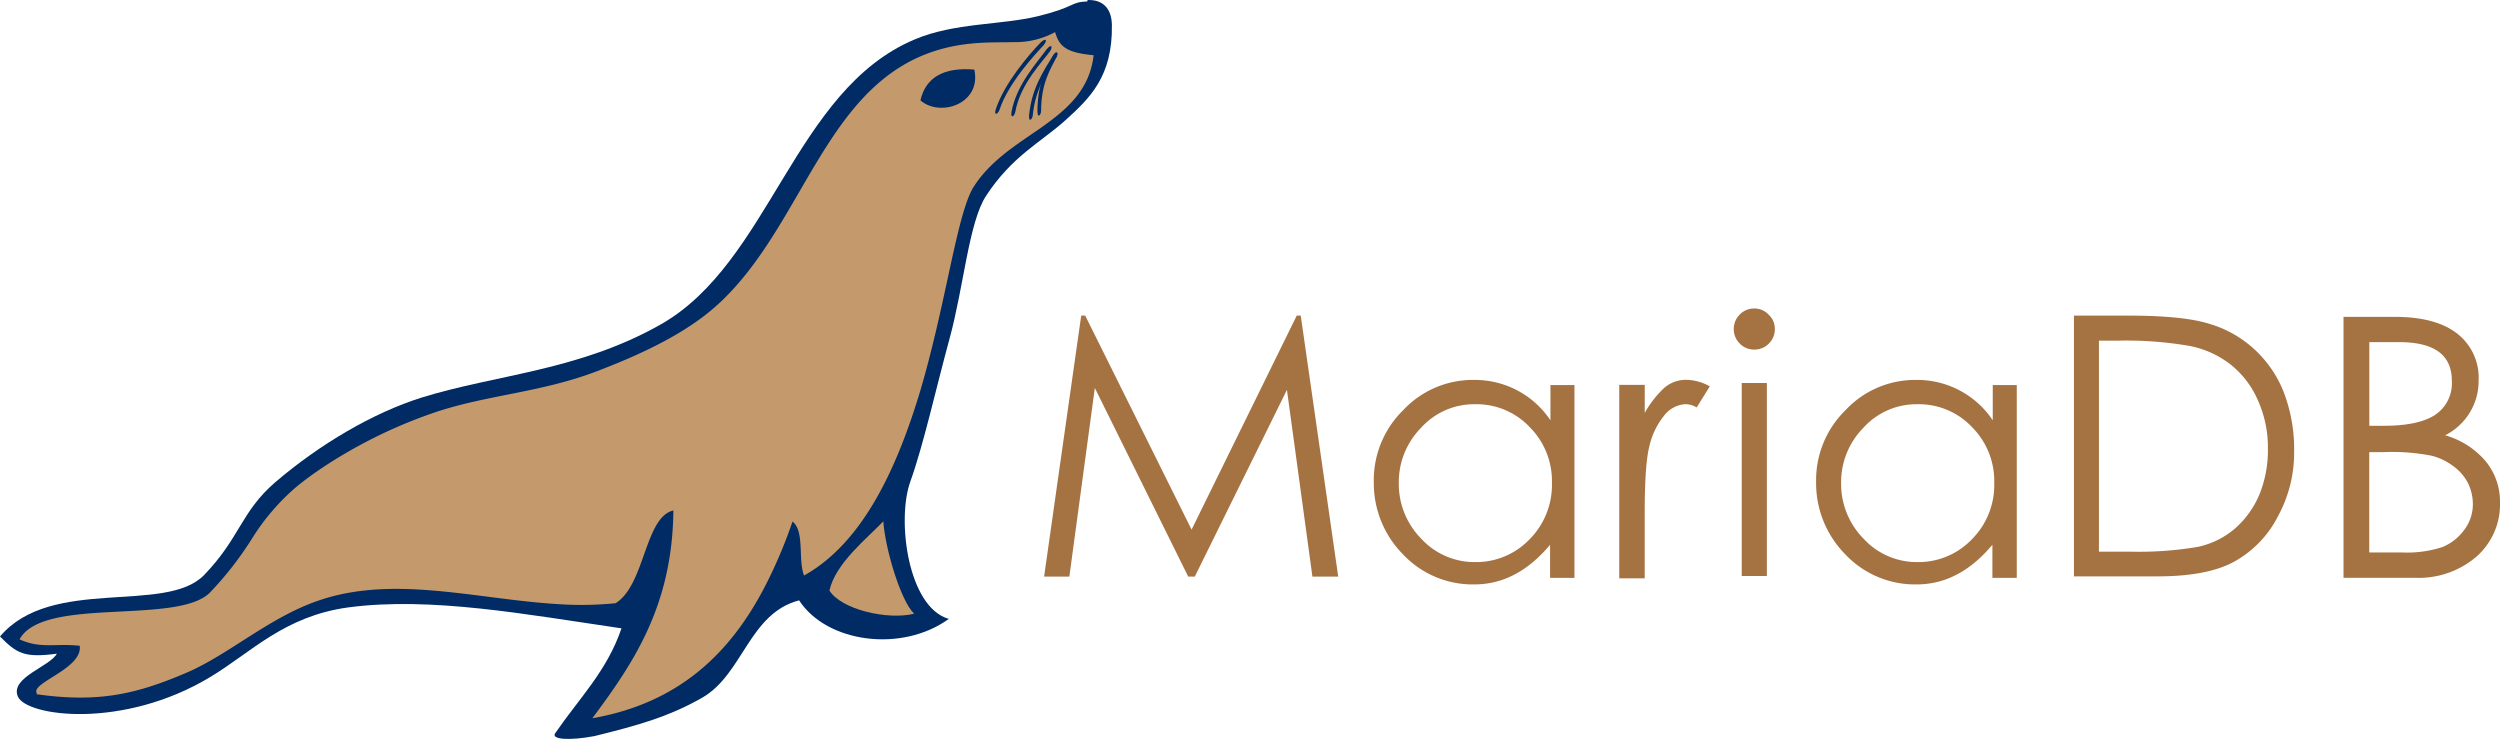 <svg xmlns="http://www.w3.org/2000/svg" width="404.2" height="119.469" viewBox="0 0 404.2 119.469">
  <g id="Mariadb_Large" data-name="Mariadb Large" transform="translate(-108.19 -473.772)">
    <g id="Group_993" data-name="Group 993" transform="translate(1582 195)">
      <g id="Group_987" data-name="Group 987" transform="translate(1.26)">
        <path id="Path_16301" data-name="Path 16301" d="M-1149,341v31.2h-3.94v-5.35q-5.355,6.4-12.2,6.41a15.489,15.489,0,0,1-11.6-4.88,16.364,16.364,0,0,1-4.7-11.7,15.809,15.809,0,0,1,4.76-11.6,15.382,15.382,0,0,1,11.4-4.88,14.675,14.675,0,0,1,12.4,6.53v-5.7h3.94m-3.7,15.8a12.338,12.338,0,0,0-3.59-9,11.787,11.787,0,0,0-8.82-3.7,11.543,11.543,0,0,0-8.76,3.82,12.528,12.528,0,0,0-3.59,8.94,12.624,12.624,0,0,0,3.65,9,11.686,11.686,0,0,0,8.7,3.76,11.949,11.949,0,0,0,8.76-3.65,12.443,12.443,0,0,0,3.65-9.17" fill="#a57242"/>
      </g>
      <g id="Group_988" data-name="Group 988" transform="translate(0.505)">
        <path id="Path_16302" data-name="Path 16302" d="M-1139,372V329.8h8.76q9,0,13.2,1.35a18.249,18.249,0,0,1,7.29,4.17,18.608,18.608,0,0,1,4.7,6.94,25.807,25.807,0,0,1,1.65,9.64,21.421,21.421,0,0,1-2.59,10.3,17.412,17.412,0,0,1-6.94,7.29c-2.9,1.65-7.09,2.47-12.6,2.47h-13.5m4.06-4h4.88a57.187,57.187,0,0,0,11.1-.764,13.634,13.634,0,0,0,6.06-3,15.064,15.064,0,0,0,3.94-5.53,19.072,19.072,0,0,0,1.35-7.41,18.505,18.505,0,0,0-1.59-7.7,14.883,14.883,0,0,0-4.41-5.82,15.472,15.472,0,0,0-6.82-3.06,59.614,59.614,0,0,0-11.5-.823h-3v34.1" fill="#a57242"/>
        <path id="Path_16303" data-name="Path 16303" d="M-1194,332a3.306,3.306,0,0,1,.941-2.35,3.217,3.217,0,0,1,2.35-1,3.1,3.1,0,0,1,2.35,1,3.094,3.094,0,0,1,1,2.35,3.2,3.2,0,0,1-1,2.35,3.188,3.188,0,0,1-2.35.941,3.206,3.206,0,0,1-2.35-1A3.248,3.248,0,0,1-1194,332m1.29,8.7h4.06v31.2h-4.06V340.7" fill="#a57242"/>
      </g>
      <g id="Group_989" data-name="Group 989">
        <path id="Path_16304" data-name="Path 16304" d="M-1305,372l6-42.2h.647l17.2,34.6,17-34.6h.647l6.06,42.2h-4.17l-4.12-30.2-14.9,30.2h-1.06l-15.1-30.5-4.12,30.5h-4.06" fill="#a57242"/>
      </g>
      <g id="Group_990" data-name="Group 990" transform="translate(-0.253)">
        <path id="Path_16305" data-name="Path 16305" d="M-1219,341v31.2h-3.94v-5.35q-5.355,6.4-12.2,6.41a15.489,15.489,0,0,1-11.6-4.88,16.364,16.364,0,0,1-4.7-11.7,15.809,15.809,0,0,1,4.76-11.6,15.382,15.382,0,0,1,11.4-4.88,14.675,14.675,0,0,1,12.4,6.53v-5.7h3.94m-3.7,15.8a12.338,12.338,0,0,0-3.59-9,11.787,11.787,0,0,0-8.82-3.7,11.543,11.543,0,0,0-8.76,3.82,12.528,12.528,0,0,0-3.59,8.94,12.624,12.624,0,0,0,3.65,9,11.686,11.686,0,0,0,8.7,3.76,11.949,11.949,0,0,0,8.76-3.65,12.482,12.482,0,0,0,3.65-9.17" fill="#a57242"/>
      </g>
      <g id="Group_991" data-name="Group 991" transform="translate(-1.01)">
        <path id="Path_16306" data-name="Path 16306" d="M-1211,341h4.12v4.53a16.674,16.674,0,0,1,3.17-4.06,5.367,5.367,0,0,1,3.47-1.29,8.026,8.026,0,0,1,3.88,1.06l-2.12,3.41a3.5,3.5,0,0,0-1.82-.529,4.662,4.662,0,0,0-3.47,1.88,12.023,12.023,0,0,0-2.35,4.88c-.51,1.96-.764,5.55-.764,10.8v10.6H-1211v-31.2" fill="#a57242"/>
      </g>
      <g id="Group_992" data-name="Group 992" transform="translate(1.01)">
        <path id="Path_16307" data-name="Path 16307" d="M-1096,330h8.35c4.43,0,7.78.9,10.1,2.7a9.029,9.029,0,0,1,3.47,7.64,9.735,9.735,0,0,1-1.41,5.11,9.86,9.86,0,0,1-4,3.7,13.331,13.331,0,0,1,6.58,4.23,10.293,10.293,0,0,1,2.29,6.7,11.24,11.24,0,0,1-3.82,8.7,14.3,14.3,0,0,1-9.88,3.41h-11.6v-42.2m4.17,4.12v13.5h2.41c3.68,0,6.43-.588,8.23-1.76a6.136,6.136,0,0,0,2.7-5.53q0-6.225-8.47-6.23h-4.88m0,17.8v16.2h5.23a18.43,18.43,0,0,0,6.64-.882,8.354,8.354,0,0,0,3.53-2.82,6.831,6.831,0,0,0,1.35-3.94,7.815,7.815,0,0,0-.764-3.53,7.773,7.773,0,0,0-2.29-2.7,9.9,9.9,0,0,0-3.59-1.76,33.391,33.391,0,0,0-7.76-.588h-2.35" fill="#a57242"/>
      </g>
    </g>
    <g id="Group_995" data-name="Group 995" transform="translate(-145 181)">
      <g id="Group_994" data-name="Group 994">
        <path id="Path_16308" data-name="Path 16308" d="M429,293c-2.78.089-1.9.89-7.91,2.37-6.06,1.49-13.5,1.03-20,3.77-19.5,8.18-23.4,36.1-41.1,46.1-13.2,7.48-26.6,8.08-38.6,11.8-7.9,2.48-16.5,7.55-23.7,13.7-5.55,4.79-5.7,9-11.5,15-6.21,6.42-24.7.109-33,9.94,2.7,2.72,3.88,3.49,9.19,2.78-1.1,2.08-7.58,3.84-6.31,6.91,1.34,3.23,17,5.41,31.2-3.19,6.63-4.01,11.9-9.78,22.2-11.2,13.4-1.78,28.8,1.14,44.2,3.38-2.3,6.84-6.9,11.4-10.6,16.8-1.14,1.23,2.3,1.37,6.22.625,7.06-1.74,12.1-3.15,17.5-6.25,6.54-3.81,7.53-13.6,15.6-15.7,4.47,6.88,16.6,8.5,24.2,3-6.62-1.88-8.45-16-6.22-22.2,2.12-5.88,4.21-15.3,6.34-23.1,2.29-8.35,3.13-18.9,5.91-23.1,4.17-6.4,8.78-8.6,12.8-12.2,4-3.61,7.66-7.12,7.54-15.4-.039-2.66-1.41-4.14-3.94-4.06Z" fill="#002b64" fill-rule="evenodd"/>
        <path id="Path_16309" data-name="Path 16309" d="M259,405c10.1,1.45,16.3,0,24.5-3.53,6.93-3.01,13.6-9.2,21.8-11.8,12-3.86,25.2.005,38.1.775a55.367,55.367,0,0,0,9.31-.144c4.79-2.94,4.69-13.9,9.35-15-.137,15.4-6.47,24.7-13.1,33.6,14-2.46,22.3-10.5,27.9-21.3a77.2,77.2,0,0,0,4.46-10.5c2,1.53.865,6.2,1.87,8.72,9.61-5.35,15.1-17.6,18.8-29.9,4.22-14.3,5.94-28.8,8.66-33,2.65-4.13,6.78-6.68,10.6-9.32,4.28-3.01,8.1-6.14,8.76-11.9-4.52-.418-5.56-1.46-6.23-3.74a13.411,13.411,0,0,1-6.69,1.62c-2.04.062-4.28-.029-7.02.252-22.6,2.32-25.5,27.3-40,41.4a35.025,35.025,0,0,1-3.4,2.89c-5.08,3.78-11.3,6.49-17,8.68-9.28,3.54-18.1,3.8-26.8,6.86a78.872,78.872,0,0,0-18.1,9.09c-1.31.9-2.55,1.82-3.68,2.75a36.141,36.141,0,0,0-7.06,8.19,54.541,54.541,0,0,1-6.93,8.92c-4.81,4.72-22.8,1.38-29.1,5.76a5.265,5.265,0,0,0-1.65,1.77c3.45,1.57,5.76.606,9.73,1.04.521,3.77-8.19,6.01-6.9,7.74Z" fill="#c49a6c"/>
        <path id="Path_16310" data-name="Path 16310" d="M396,377c.27,4.32,2.78,12.9,4.99,15-4.34,1.06-11.8-.688-13.7-3.75.985-4.42,6.11-8.46,8.73-11.2Z" fill="#c49a6c" fill-rule="evenodd"/>
        <g id="Group_1017" data-name="Group 1017">
          <path id="Path_16311" data-name="Path 16311" d="M402,309c3.2,2.78,9.92.549,8.72-4.98C405.74,303.608,402.86,305.3,402,309Z" fill="#002b64" fill-rule="evenodd"/>
          <path id="Path_16312" data-name="Path 16312" d="M424,302c-.852,1.79-2.48,4.09-2.48,8.64-.007.781-.593,1.32-.6.112.044-4.45,1.22-6.37,2.47-8.89.581-1.04.931-.608.615.142Z" fill="#002b64"/>
          <path id="Path_16313" data-name="Path 16313" d="M424,302c-1,1.7-3.42,4.82-3.82,9.35-.074.777-.706,1.26-.61.057.436-4.42,2.37-7.19,3.84-9.6.666-.979.979-.523.6.2Z" fill="#002b64"/>
          <path id="Path_16314" data-name="Path 16314" d="M423,301c-1.14,1.61-4.87,5.35-5.65,9.83-.14.767-.81,1.2-.613.006.806-4.37,4.02-7.81,5.68-10.1.746-.921,1.02-.44.58.245Z" fill="#002b64"/>
          <path id="Path_16315" data-name="Path 16315" d="M422,300c-1.36,1.44-5.8,6.2-7.2,10.5-.248.74-.971,1.07-.608-.08,1.41-4.22,5.3-8.76,7.27-10.8.869-.807,1.07-.292.54.325Z" fill="#002b64"/>
        </g>
      </g>
    </g>
  </g>
</svg>
